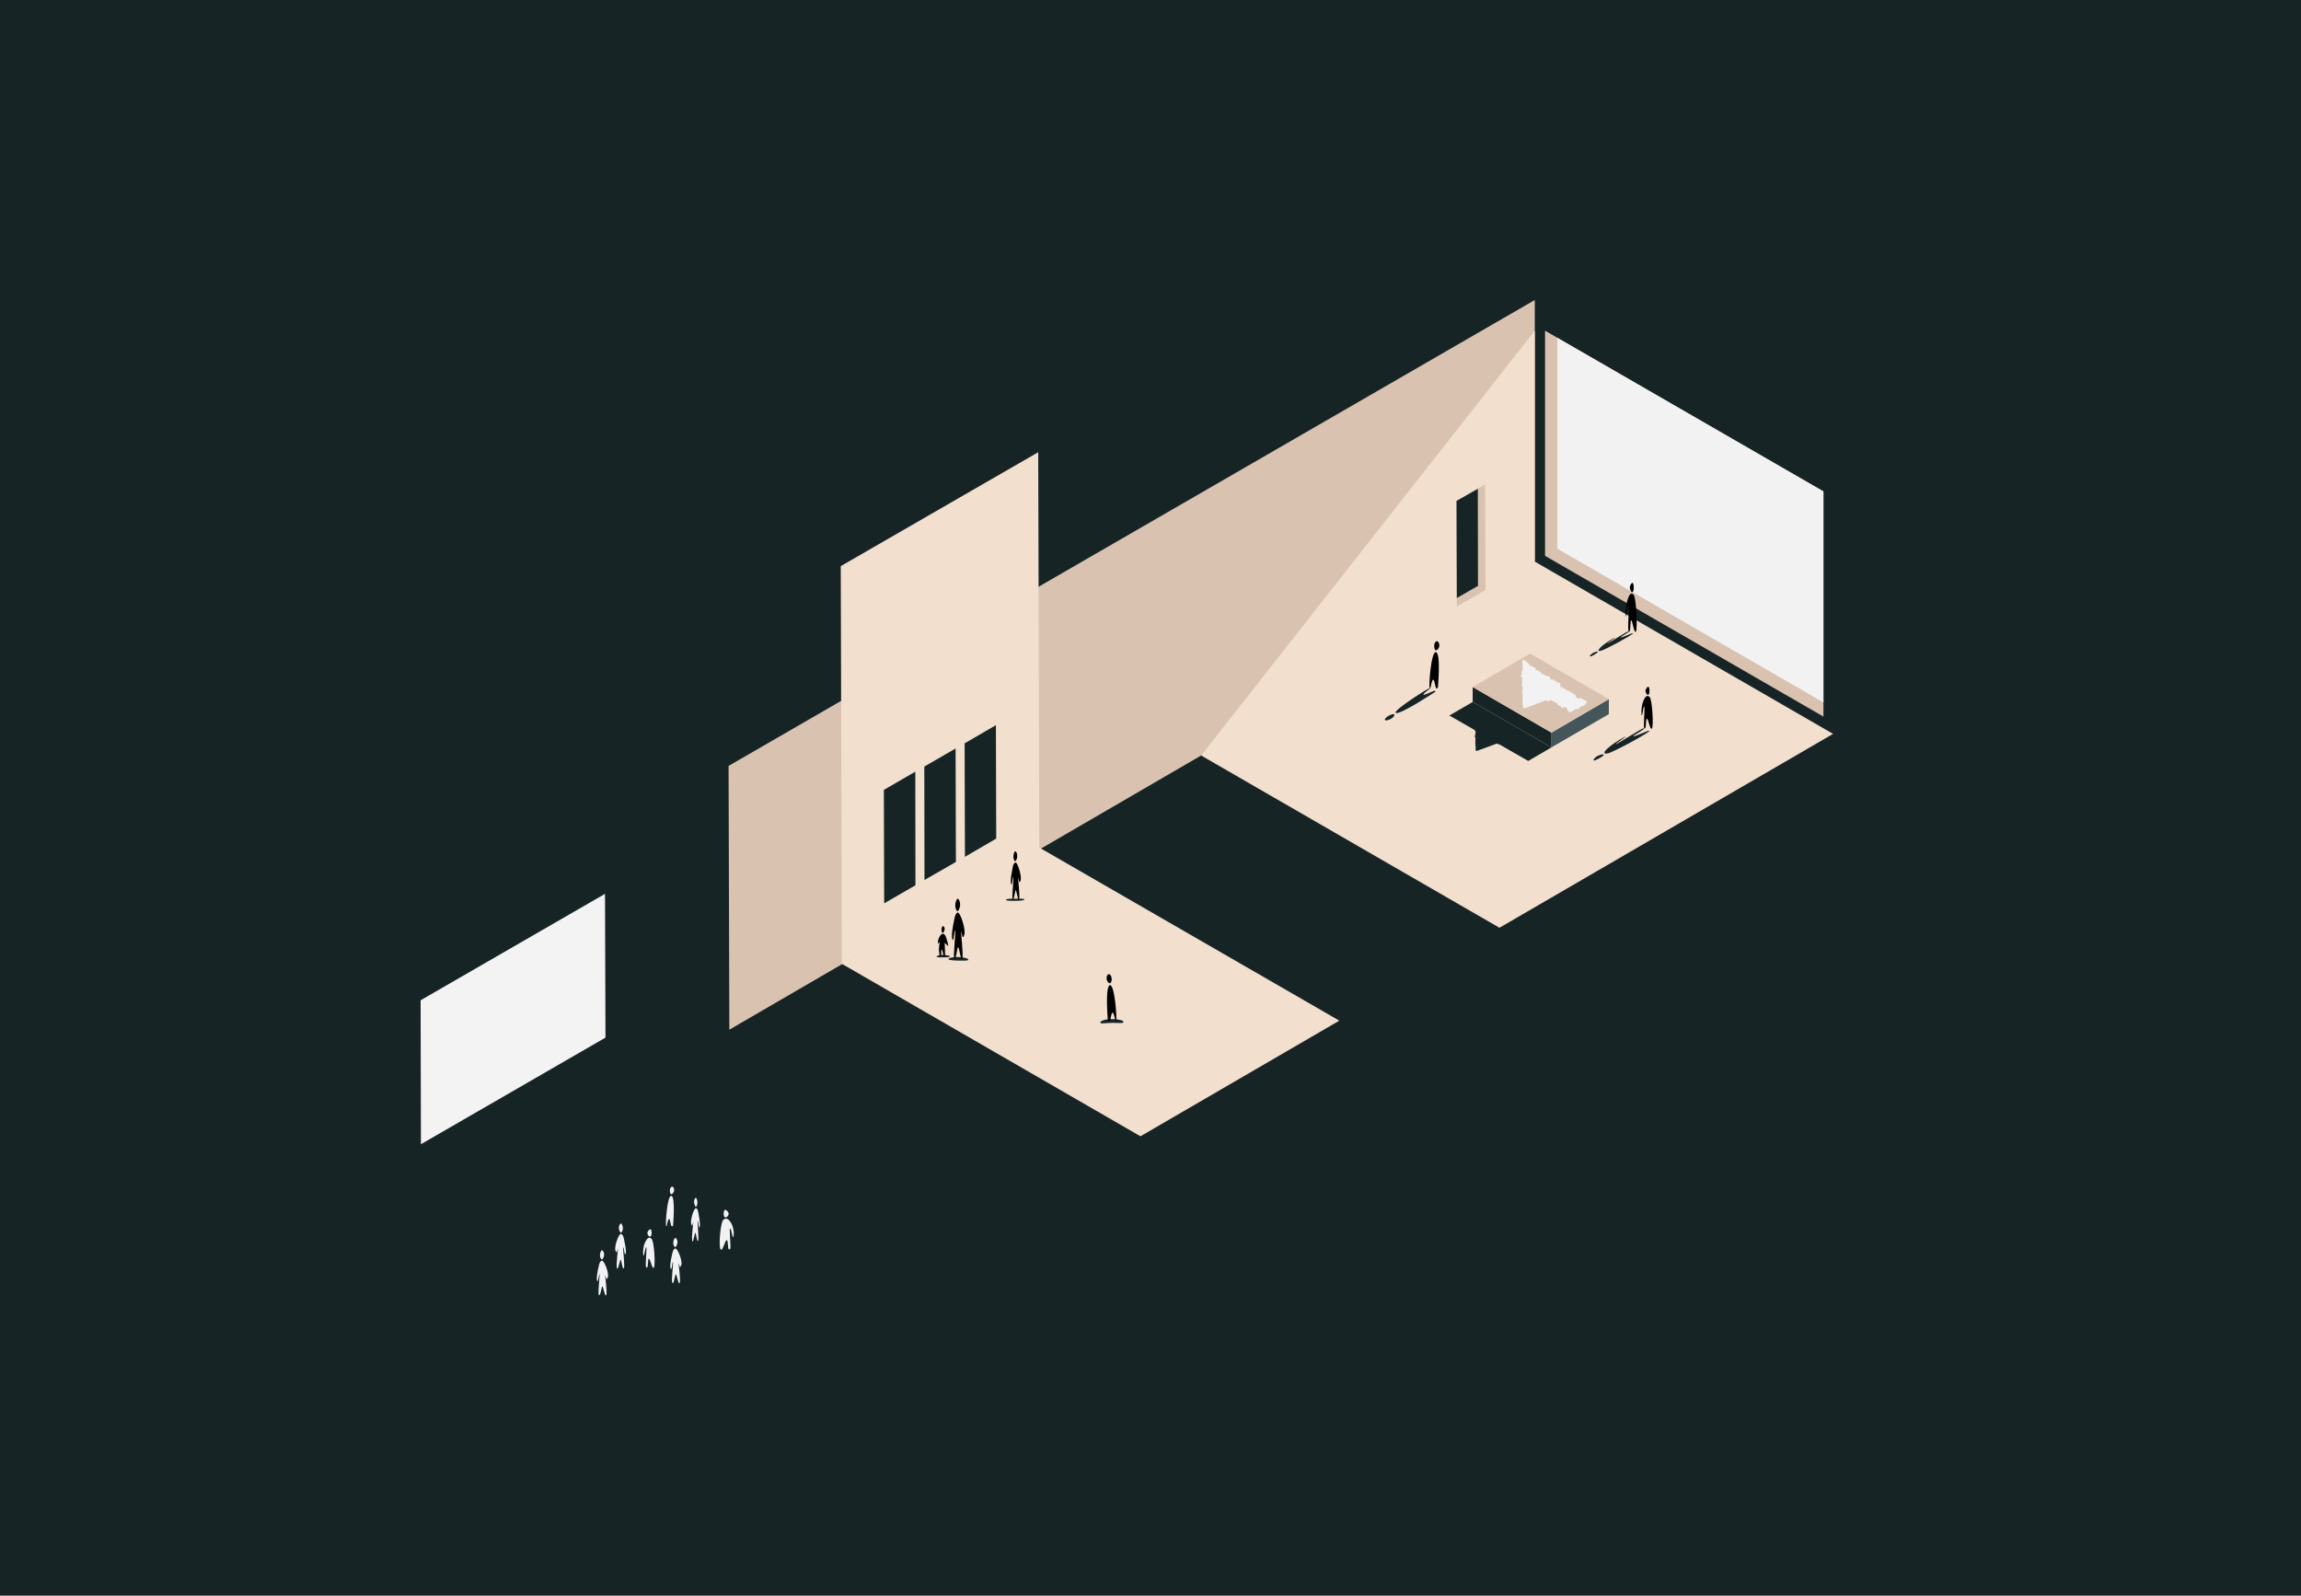 <?xml version="1.0" encoding="utf-8"?>
<!-- Generator: Adobe Illustrator 25.2.1, SVG Export Plug-In . SVG Version: 6.00 Build 0)  -->
<svg version="1.1" id="Layer_1" xmlns="http://www.w3.org/2000/svg" xmlns:xlink="http://www.w3.org/1999/xlink" x="0px" y="0px"
	 viewBox="0 0 1478.7 1025.4" style="enable-background:new 0 0 1478.7 1025.4;" xml:space="preserve">
<style type="text/css">
	.st0{fill:#172426;}
	.st1{fill:#D9C2B0;}
	.st2{fill:#F2F2F3;}
	.st3{fill:#F2DFCE;}
	.st4{fill:#F3F3F3;}
	.st5{fill:#45565A;}
	.st6{fill:#020202;}
</style>
<rect class="st0" width="1478.7" height="1025.4"/>
<polygon class="st0" points="1178,471.6 660.5,772.3 468.7,661.7 986.3,360.9 "/>
<polygon class="st1" points="986.3,192.8 986.3,360.9 468.7,661.7 468.2,492.2 "/>
<polygon class="st1" points="992.9,357.2 992.9,212.5 1171.8,315.8 1171.8,460.5 "/>
<polygon class="st2" points="1000.8,352.6 1000.8,217.1 1171.8,315.8 1171.8,451.4 "/>
<polygon class="st3" points="860.7,655.9 732.9,730.2 540.7,619.2 668.5,545 "/>
<polygon class="st3" points="667.2,290.6 667.9,545.8 541,619.1 540.3,363.8 "/>
<polygon class="st4" points="388.8,574.4 389.1,666.8 270.5,735.3 270.3,642.8 "/>
<path class="st2" d="M470,786.2c1,1.7,1.9,5.4,1.4,8.2c-0.4,2.8-1.3-3.7-1.9-4.6c-0.9-1.2-0.4,1.9-0.3,6.3c0.2,4.3,0.6,7-0.6,6.8
	c-1.3,0-0.4-6.1-1.6-5.9c-1.2,0.1-2.5,7.4-3.9,5.9s-0.2-17.7,1.9-19.2C467.5,781.9,469.1,784.8,470,786.2z"/>
<path class="st2" d="M468.2,779.5c0.4,1.3-1.2,3-1.9,2.9c-1.7-0.3-1.3-3.3-1-4.2C465.9,776.5,467.8,778.4,468.2,779.5z"/>
<path class="st2" d="M432.5,787.9c0,0,1.7-18.6-1-19.4c-2.8-0.6-4,18.9-3.4,19.4c0.6,0.5,0.5-2.3,1.5-4.2c1.1-1.9,1.3,4.3,2.1,4.3
	C432.4,787.9,432.5,787.9,432.5,787.9z"/>
<path class="st2" d="M431.3,762.7"/>
<path class="st2" d="M430.5,765.6c0.2,2.1,1.2,2.5,2.3,0.6c1.1-1.7-0.1-4-1.1-3.6C430.7,763,430.3,764.7,430.5,765.6z"/>
<path class="st2" d="M432,805.7c-1.8,7.6-1.3,9.3-0.8,9.8c0.6,0.6,1-5.9,1.3-4.3c0.2,1.7-1.3,12.4-0.4,13.2c0.9,0.9,1.3-3,1.9-5.1
	c0.7-2.5,1.9,7.3,2.8,5.1c0.8-2.1-1.1-14.3-0.7-12.7c0.6,1.5,0.7,3.9,1.7,1.3c1-2.5-2.4-11.1-3.9-10.7
	C432.4,802.8,432,805.7,432,805.7z"/>
<path class="st2" d="M433.6,795.7c-0.7,1.1-1.3,2.6-0.7,4.5c0.6,1.4,1.3,2,2.2-0.5C436.1,797.3,434.2,794.8,433.6,795.7z"/>
<path class="st2" d="M448.8,779.4c1.4,7.3,1.1,8.9,0.6,9.4c-0.5,0.6-0.8-5.7-1.1-4.1c-0.2,1.6,1,11.8,0.3,12.7
	c-0.6,0.9-1-2.9-1.5-4.8c-0.6-2.3-1.5,7-2.2,5s0.9-13.7,0.6-12.3c-0.5,1.5-0.6,3.7-1.3,1.3c-0.8-2.5,1.9-10.7,3.1-10.2
	C448.4,776.6,448.8,779.4,448.8,779.4z"/>
<path class="st2" d="M447.4,769.9c0.6,1,1.1,2.5,0.6,4.4c-0.5,1.3-1,1.9-1.7-0.4C445.4,771.4,447,769,447.4,769.9z"/>
<path class="st2" d="M414.6,798.3c-0.9,1.6-1.6,5.2-1.2,8c0.4,2.7,1.1-3.6,1.6-4.5c0.7-1.2,0.4,1.8,0.2,6.1
	c-0.2,4.2-0.5,6.7,0.5,6.7c1.1,0,0.4-5.9,1.3-5.7c1,0.1,2.1,7.2,3.2,5.7s0.2-17.3-1.6-18.6C416.6,794.1,415.3,797,414.6,798.3z"/>
<path class="st2" d="M416.1,791.9c-0.4,1.3,1,2.9,1.6,2.8c1.4-0.3,1.1-3.2,0.9-4C417.9,788.9,416.4,790.9,416.1,791.9z"/>
<path class="st2" d="M384.8,813.5c-1.8,7.6-1.3,9.3-0.8,9.8c0.6,0.6,1-5.9,1.3-4.3c0.2,1.7-1.3,12.4-0.4,13.2c0.8,0.9,1.3-3,1.9-5.1
	c0.7-2.5,1.9,7.3,2.8,5.1c0.8-2.1-1.1-14.3-0.7-12.7c0.6,1.5,0.7,3.9,1.7,1.3c1-2.5-2.4-11.1-3.9-10.7
	C385.2,810.7,384.8,813.5,384.8,813.5z"/>
<path class="st2" d="M386.5,803.6c-0.7,1.1-1.3,2.6-0.7,4.5c0.6,1.4,1.3,2,2.2-0.5C388.9,805.2,387,802.7,386.5,803.6z"/>
<path class="st2" d="M401,796.3c1.7,7.6,1.3,9.3,0.8,9.8c-0.6,0.6-0.9-5.9-1.3-4.3c-0.2,1.7,1.2,12.4,0.4,13.2
	c-0.8,0.9-1.2-3-1.8-5.1c-0.6-2.5-1.8,7.3-2.6,5.1c-0.8-2.1,1-14.3,0.6-12.7c-0.6,1.5-0.6,3.9-1.6,1.3c-0.9-2.5,2.2-11.1,3.6-10.7
	C400.6,793.5,401,796.3,401,796.3z"/>
<path class="st2" d="M399.4,786.4c0.6,1.1,1.3,2.6,0.6,4.5c-0.6,1.4-1.2,2-2.1-0.5C397.1,787.9,398.9,785.6,399.4,786.4z"/>
<polygon class="st3" points="986.3,360.9 986.3,212.5 771.9,485.5 963.6,596.2 1178,471.6 "/>
<polygon class="st1" points="954.4,311.3 954.6,379.2 936.2,389.8 936,321.9 "/>
<polygon class="st0" points="936,321.9 949.7,314.1 949.8,376.5 936.2,384.3 "/>
<polygon class="st0" points="588.2,495.9 588.3,568.9 568.2,580.5 568,507.6 "/>
<polygon class="st0" points="614.1,481 614.3,553.9 594.1,565.5 594,492.6 "/>
<polygon class="st0" points="640,466 640.2,538.9 620.1,550.6 619.9,477.7 "/>
<polygon class="st5" points="1033.9,449.3 1033.9,458.9 997,480.3 997,470.8 "/>
<polygon class="st0" points="997,470.8 997,480.3 946.4,451.1 946.4,441.5 "/>
<polygon class="st1" points="1033.9,449.3 997,470.8 946.4,441.5 983.3,420 "/>
<path class="st2" d="M978.1,436v-0.4L978,435h-0.6l-0.1-0.6V434h0.6v-0.3l0,0l-0.1-1.4v-0.4h0.2v-1.3h0.6l-0.3-5.1v-1h0.2v-0.3
	l0.8-0.1l0.9,0.6v0.2l0.9,0.6h0.1l1.3,0.9v0.6l1.9,1.3l0.2-0.1l0.4,0.2l0.1-0.1l0.4,0.3v0.2l0.5,0.3l0.2-0.2l0.5,0.3v0.3h0.1
	l0.1,1.5l0.9-0.5l0.6,0.4l0.1-0.1l0.5,0.3v0.2l0.6,0.4l0.1-0.1l0.5,0.3v0.1l0.3,0.2l0.1,1.3l0.9-0.5l1.3,0.8v0.1l0.8,0.5l0.4-0.3
	l1,0.6l0.2-0.2l0.4,0.2v0.3l0.7,0.4l0.1,1.5l0.2,0.1l0.9-0.5l0.6,0.4l0.2-0.2c0,0,0.2-0.2,0.4,0c0.1,0.1,0.1,0.2,0.1,0.2v0.5
	l0.6,0.3l0.2-0.2c0,0,0.2-0.2,0.4,0c0.1,0.1,0.1,0.2,0.1,0.2v0.6l0.5,0.3l0.2-0.2c0,0,0.2-0.2,0.4,0c0.1,0.1,0.1,0.2,0.1,0.2v0.4
	l0.2,0.1l0.6-0.3c0,0,0.2-0.2,0.4,0c0.1,0.1,0.1,0.2,0.1,0.2l0.2,2.9l0.2,0.2v-0.4l0.8-0.4l0.4,0.2v0.4l1.1,0.7l0.3-0.2l0.3,0.2v0.3
	l1.7,1l0.3-0.2l0.4,0.2v0.3l1.2,0.7l0.2-0.2l0.4,0.2v0.3l1.2,0.7l0,0l1.3,0.8l0.1,1.3l1.7,1l1-0.6l1.8,1h0.1l2.2,1.2l0.1,1.3l0,0
	l-1.4,1l0.1,0.6l-0.4,0.2l-0.6-0.3l-2.2,1.3v0.3l-1.4,0.9l-0.8-0.4l-3.6,2.2l-0.7-0.4l-0.5,0.2l-0.5-0.2v-0.6l0.3-0.3l-1-0.6v-0.6
	l0,0v-0.5l-0.5-0.2l-0.4,0.2l-0.8-0.4l-1.2,0.7l-1-0.6l-0.1-0.9l0,0l-0.2-0.1l-0.6,0.3l-1-0.6l-0.1-0.8l-4.5-2.5l-1.5,1l-1.5-0.8
	l-13.2,5l-1.4,0.2l-0.2-0.6l-0.1-1.3V453l0,0v-0.5v-0.4h-0.1l-0.1-1.6v-1.8h0.1v-0.5v-1.7h0.1v-0.5h-0.4l-0.1-0.7V445h0.4v-0.2h-0.4
	v-0.6v-0.3h0.4l0.1-2.6h-0.5l-0.1-1.3v-0.9h0.2L978.1,436"/>
<polygon class="st0" points="997,480.3 946.4,451.1 931.4,459.8 947.8,469.2 947.8,469.8 948.2,469.7 948.2,472.1 947.8,472.1 
	947.8,472.4 947.8,472.9 948.2,472.9 948.2,473.1 947.8,473.1 947.8,473.5 947.9,474 948.2,474 948.2,474.5 948.2,474.5 948.1,476 
	948.1,476.5 948.1,476.5 948.1,478.1 948.2,479.5 948.3,479.5 948.3,479.9 948.3,480.3 948.3,480.3 948.3,480.8 948.3,482 
	948.5,482.6 949.8,482.3 962,477.8 963.4,478.5 963.6,478.4 982.1,489 "/>
<g id="Layer_5">
</g>
<path class="st0" d="M622.3,616.7c0,0.8-2.8,0.6-5.8,0.6c-3,0-7-0.2-7-1c0-0.8,3.2-1.3,6.2-1.3C618.7,615,622.3,615.9,622.3,616.7z"
	/>
<path class="st6" d="M613.2,591c-2.1,10.2-1.5,12.4-0.9,13.1c0.6,0.7,1.1-8,1.5-5.8c0.4,2.2-1.4,16.5-0.5,17.7c0.9,1,1.4-4,2.1-6.8
	c0.8-3.2,2.1,9.7,3,7c0.9-2.8-1.3-19.2-0.6-17.2c0.6,2.1,0.8,5.1,1.9,1.7c1.1-3.4-2.7-15-4.4-14.3C613.8,587.1,613.2,591,613.2,591z
	"/>
<path class="st6" d="M615,577.8c-0.9,1.5-1.5,3.6-0.8,6.1c0.6,1.9,1.4,2.7,2.5-0.6C617.8,579.9,615.7,576.5,615,577.8z"/>
<path class="st0" d="M610.4,614.6c0,0.5-1.3,0.6-3.2,0.6c-1.9,0-5.3,0.2-5.3-0.4c0-0.6,2-1.2,3.8-1.2
	C607.4,613.6,610.4,614.1,610.4,614.6z"/>
<path class="st6" d="M603.8,605.4c0.2-0.2,0.2,0,0.2,0.2c-0.4,1.7-0.8,4-0.5,6.1c0.4,3.2,0.6,2.9,1.1,2.9c0.5,0.2,0-4.3,0.6-4.4
	c0.6-0.2,0.8,4.8,1.9,4.4c0.5-0.2,0-5.3,0-8.5c0-0.7,2.3,2.4,2.3,1.7c0-0.9-1.3-5.3-1.7-6.1c-0.8-1.5-0.8-1.2-1.3-1.5
	c-1.7-1-4,3.7-3.6,5.5s0.9-0.2,0.9-0.2L603.8,605.4L603.8,605.4z"/>
<path class="st6" d="M605,597.4c0.2,1.7,0.6,2.9,1.3,1.7c0.6-1,1.3-2.4,0.2-3.7C605.3,594.3,605,597.4,605,597.4z"/>
<path d="M1056.1,450.4c-0.8,1.7-1.5,5.7-1.2,8.7c0.3,2.9,1-4,1.5-4.9c0.7-1.3,0.3,2,0.2,6.7c-0.1,4.5-0.5,7.3,0.5,7.2
	c1,0,0.3-6.4,1.3-6.2c1,0.1,2,7.8,3.2,6.2c1.2-1.7,0.1-18.7-1.5-20.2C1058.1,445.9,1056.7,448.9,1056.1,450.4z"/>
<path d="M1057.5,443.5c-0.3,1.4,1,3.2,1.5,3c1.4-0.3,1-3.5,0.8-4.4C1059.3,440.2,1057.8,442.4,1057.5,443.5z"/>
<path class="st0" d="M1030.5,484.8L1030.5,484.8c0.6,0.9-3.6,3-5,3.6c-0.8,0.3-1.2,0.4-1.3,0.2c-0.5-0.2,0.6-1.6,1.5-2.2
	C1027.1,485.3,1030.1,484.5,1030.5,484.8z"/>
<path class="st0" d="M1059.9,469.6c0.1,0.1,0.1,0.2-0.1,0.3c-1.3,1.7-23.8,13.9-26.8,14.3c-1,0.2-1.4,0.1-1.7-0.1
	c-1-0.6,1-2.5,2.2-3.5c1.7-1.6,6.2-4.8,10.3-6.9c0.7-0.3,1-0.5,1-0.5c0.2,0.2-5.5,4-6.2,4.7c-0.2,0.2-0.2,0.3-0.2,0.3
	c0.2,0.2,3.8-2.1,8.8-5.1c5.5-3.3,8.9-5.5,9.4-5.1c0.8,0.5-7.5,4.8-7,5.1C1050.6,473.5,1059.2,469.2,1059.9,469.6z"/>
<path d="M924,442.2c0,0,2.1-22.2-1.2-23.1c-3.2-0.8-4.8,22.6-4,23.1c0.8,0.6,0.6-2.8,1.8-5c1.3-2.2,1.6,5.1,2.5,5.1
	C924,442.2,924,442.2,924,442.2z"/>
<path d="M922.5,412"/>
<path d="M921.7,415.7c0.2,2.5,1.4,2.9,2.8,0.8c1.2-2.1-0.2-4.8-1.3-4.4C921.9,412.5,921.5,414.6,921.7,415.7z"/>
<path class="st0" d="M922.1,443.9c0.5,0.5,0.5,0.5,0.5,0.5c-1.1,0.7-22.1,14.6-25.4,13.8c-0.1,0-0.1,0-0.2-0.1
	c-2.2-1.3,20.7-15.9,21.9-15.9c0.1,0,0.2,0,0.2,0c0.4,0.2-2.9,2.1-4.2,3.8c-0.2,0.2-0.2,0.4-0.1,0.5
	C915.4,446.9,921.5,443.6,922.1,443.9z"/>
<path class="st0" d="M895.9,459c0.3,0.2,0.2,0.7-0.3,1.5c-1.3,1.7-4.6,2.8-5.4,2.3c-0.1-0.1-0.2-0.1-0.2-0.2
	c-0.4-0.7,1.5-2.2,2.8-2.8C894.3,459,895.4,458.7,895.9,459z"/>
<path class="st0" d="M722,656.7c0,1.1-3.3,0.6-7.3,0.6s-7.6,0.9-7.6-0.2c0-1.1,3.3-2.2,7.2-2.2S722,655.6,722,656.7z"/>
<path d="M712.9,656.3c1,0,1.2-7.4,2.5-5.1c1.3,2.2,1,5.5,1.8,5c0.8-0.6-0.8-23.9-4-23.1c-3.2,1-1.2,23.1-1.2,23.1
	S712,656.2,712.9,656.3z"/>
<path d="M713.4,625.9"/>
<path d="M712.9,626.1c-1.2-0.6-2.5,2.2-1.3,4.4c1.3,2.1,2.5,1.7,2.8-0.8C714.5,628.6,714.1,626.5,712.9,626.1z"/>
<path d="M1046,385.2c-0.7,2.1-1.5,6.7-1.2,10.1c0.2,3.4,1.1-4.6,1.5-5.7c0.7-1.5,0.4,2.3,0.2,7.8c-0.2,5.3-0.4,8.6,0.6,8.4
	c0.9,0,0.4-7.4,1.2-7.2c0.8,0.2,1.9,9.1,3,7.2s0.2-21.9-1.5-23.6C1047.9,379.9,1046.6,383.4,1046,385.2z"/>
<path d="M1047.4,377c-0.2,1.7,1,3.6,1.5,3.6c1.3-0.4,1.1-4,0.8-5.1C1049.1,373.2,1047.7,375.8,1047.4,377z"/>
<path class="st0" d="M1026.8,418.7L1026.8,418.7c0.4,0.6-2.9,2.4-3.9,2.9c-0.6,0.2-1,0.2-1.1,0.2c-0.4-0.2,0.6-1.3,1.2-1.7
	C1024.2,419.1,1026.5,418.5,1026.8,418.7z"/>
<path class="st0" d="M1049.5,406.9c0.1,0,0.1,0.1-0.1,0.2c-1,1.3-18.4,10.8-20.7,11.1c-0.7,0.2-1.1,0.1-1.3,0
	c-0.7-0.4,0.9-1.8,1.7-2.7c1.3-1.2,4.8-3.7,7.9-5.4c0.6-0.2,0.8-0.4,0.8-0.3c0.2,0.1-4.2,3.1-4.8,3.6c-0.2,0.2-0.2,0.2-0.2,0.2
	c0.2,0.1,3-1.7,6.8-4c4.3-2.6,6.9-4.3,7.4-4c0.6,0.3-5.8,3.7-5.4,4C1042.4,409.8,1049,406.6,1049.5,406.9z"/>
<path class="st0" d="M658.3,578c0,0.6-2.5,0.9-6,0.9c-3.4,0-5.8,0-5.8-0.7c0-0.6,2.5-0.7,5.9-0.7C655.9,577.6,658.3,577.4,658.3,578
	z"/>
<path d="M650.7,557.9c-1.6,8.1-1.2,9.8-0.7,10.5c0.5,0.6,0.9-6.3,1.2-4.6s-1.1,13.1-0.4,14.1c0.7,0.8,1.1-3.2,1.7-5.4
	c0.6-2.6,1.7,7.8,2.4,5.5c0.7-2.2-1-15.3-0.5-13.7c0.5,1.7,0.6,4.1,1.5,1.4c0.8-2.7-2.1-11.9-3.3-11.4
	C651,554.7,650.7,557.9,650.7,557.9z"/>
<path d="M652.1,547.3c-0.7,1.2-1.2,2.9-0.6,4.8c0.5,1.5,1.1,2.1,2-0.5C654.3,548.9,652.7,546.2,652.1,547.3z"/>
</svg>
